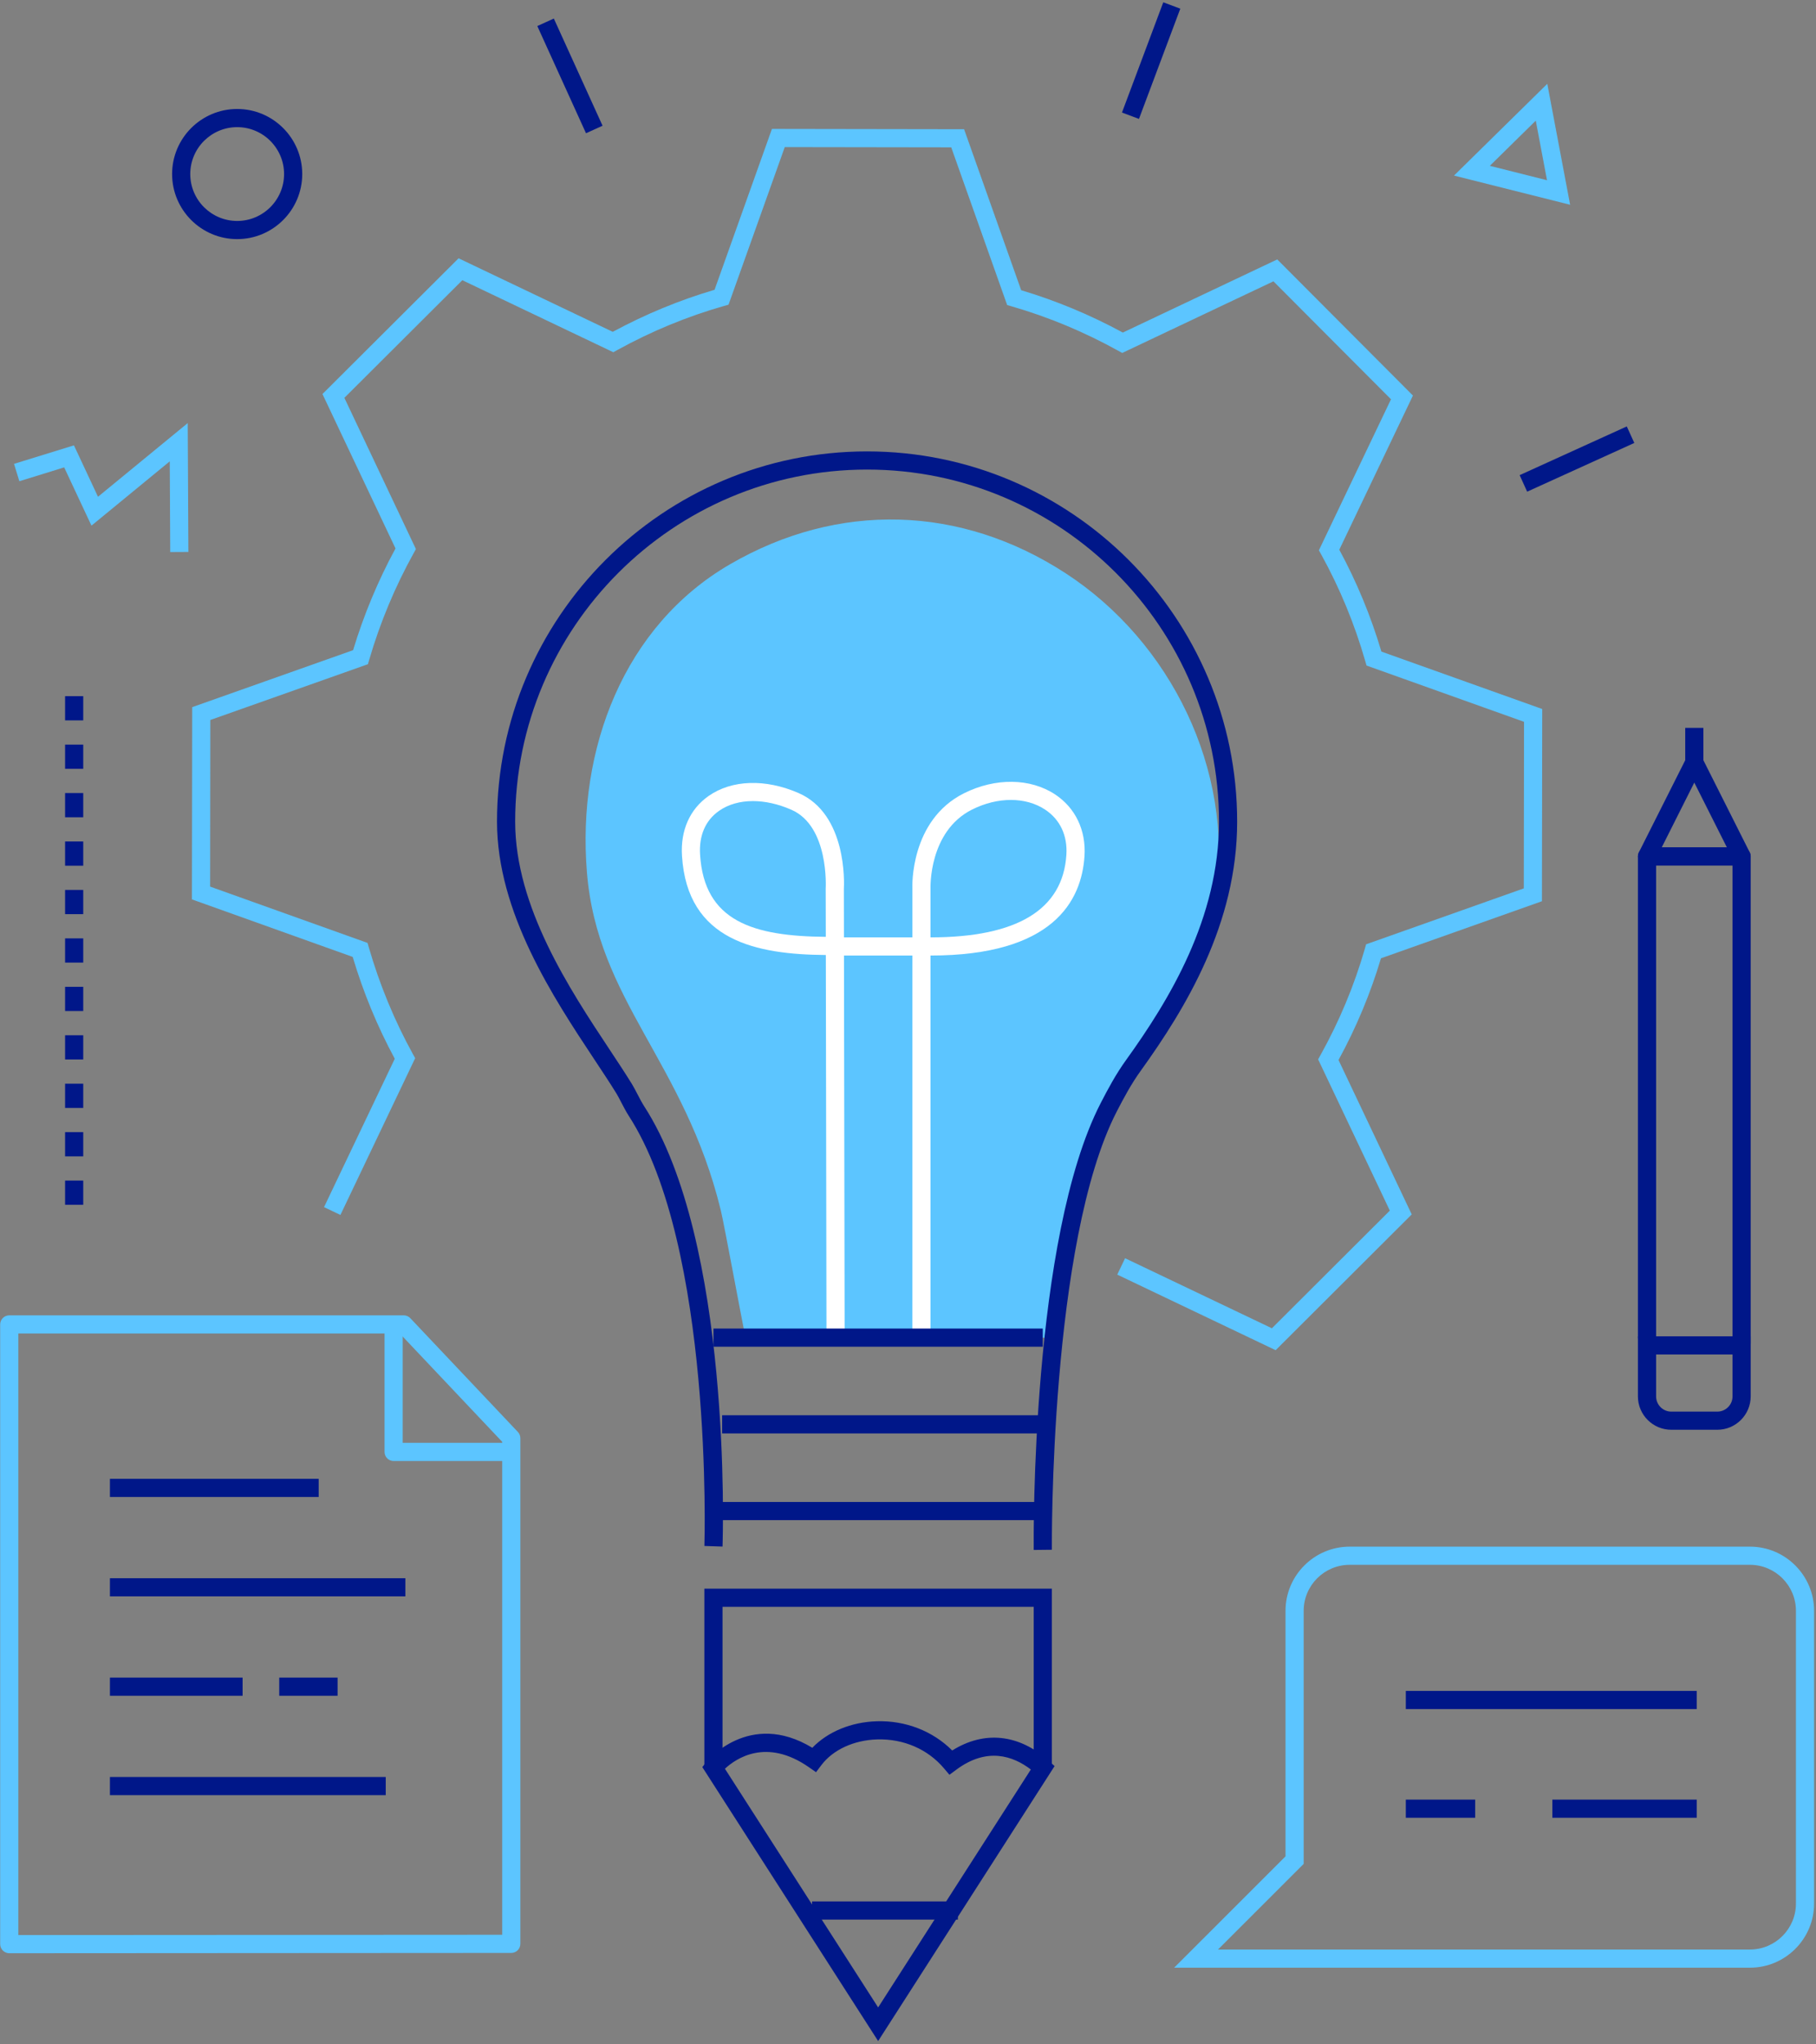 <?xml version="1.0" encoding="UTF-8"?>
<svg width="543px" height="611px" viewBox="0 0 543 611" version="1.1" xmlns="http://www.w3.org/2000/svg" xmlns:xlink="http://www.w3.org/1999/xlink">
    <rect x="0" y="0" width="543" height="611" fill="#808080" stroke="none"/>
    <!-- Generator: Sketch 51.3 (57544) - http://www.bohemiancoding.com/sketch -->
    <title>vision</title>
    <desc>Created with Sketch.</desc>
    <defs></defs>
    <g id="Page-1" stroke="none" stroke-width="1" fill="none" fill-rule="evenodd">
        <g id="shutterstock_1434395162" transform="translate(-2434, -373)">
            <g id="vision" transform="translate(2434, 373)">
                <path d="M445.47,49.571 L462.57,53.872 L459.21,36.062 L445.47,49.571 Z M469.48,61.207 L434.76,52.481 L462.65,25.057 L469.48,61.207 Z" id="Fill-395" fill="#5CC5FF"></path>
                <polyline id="Fill-396" fill="#5CC5FF" points="50.9 165.014 50.76 137.901 27.35 157.121 19.19 139.706 5.79 143.847 4.19 138.657 22.11 133.123 29.3 148.492 56.13 126.468 56.33 164.985 50.9 165.014"></polyline>
                <path d="M70.92,38.006 C63.18,38.006 56.89,44.295 56.89,52.026 C56.89,59.758 63.18,66.047 70.92,66.047 C78.65,66.047 84.94,59.758 84.94,52.026 C84.94,44.295 78.65,38.006 70.92,38.006 Z M70.92,71.477 C60.19,71.477 51.46,62.752 51.46,52.026 C51.46,41.301 60.19,32.576 70.92,32.576 C81.64,32.576 90.37,41.301 90.37,52.026 C90.37,62.752 81.64,71.477 70.92,71.477 Z" id="Fill-397" fill="#001789"></path>
                <path d="M523.47,401.705 L518.04,401.705 L518.04,258.713 L495.19,258.713 L495.19,400.066 L489.75,400.066 L489.75,255.998 C489.75,254.499 490.97,253.283 492.47,253.283 L520.75,253.283 C522.25,253.283 523.47,254.499 523.47,255.998 L523.47,401.705" id="Fill-398" fill="#001789"></path>
                <path d="M495.19,404.869 L495.19,417.406 C495.19,419.913 497.22,421.952 499.73,421.952 L513.49,421.952 C516,421.952 518.04,419.913 518.04,417.406 L518.04,404.869 L495.19,404.869 Z M513.49,427.382 L499.73,427.382 C494.23,427.382 489.75,422.907 489.75,417.406 L489.75,399.439 L523.47,399.439 L523.47,417.406 C523.47,422.907 518.99,427.382 513.49,427.382 Z" id="Fill-399" fill="#001789"></path>
                <path d="M496.88,253.283 L516.35,253.283 L506.61,233.928 L496.88,253.283 Z M520.75,258.713 L492.47,258.713 C491.53,258.713 490.65,258.225 490.16,257.422 C489.67,256.62 489.62,255.62 490.04,254.778 L504.19,226.667 C504.65,225.75 505.59,225.171 506.61,225.171 C507.64,225.171 508.58,225.75 509.04,226.667 L523.18,254.778 C523.6,255.62 523.56,256.62 523.07,257.422 C522.57,258.225 521.7,258.713 520.75,258.713 Z" id="Fill-400" fill="#001789"></path>
                <polygon id="Fill-401" fill="#001789" points="503.9 231.4 509.33 231.4 509.33 217.571 503.9 217.571"></polygon>
                <path d="M312.32,399.867 C315.26,383.807 324.29,339.511 332.87,325.466 C344.8,305.959 360.27,290.991 363.59,267.611 C368.9,230.176 350.09,191.858 318.71,171.408 C287.3,150.94 250.63,149.866 218.21,168.713 C186.64,187.065 172.5,223.758 175.49,260.688 C178.6,299.164 204.71,317.355 215.54,361.845 C216.52,365.869 222.02,395.774 222.93,399.814 L312.32,399.867" id="Fill-402" fill="#5CC5FF"></path>
                <path d="M381.43,403.594 L334.07,381.004 L336.41,376.105 L380.31,397.043 L415.57,361.872 L394.13,316.659 L394.81,315.438 C400.46,305.301 404.93,294.591 408.1,283.607 L408.48,282.266 L455.63,265.555 L455.7,215.763 L408.61,198.947 L408.22,197.607 C405.04,186.518 400.61,175.789 395.04,165.715 L394.36,164.492 L415.92,119.352 L380.77,84.094 L335.55,105.506 L334.33,104.829 C324.2,99.212 313.49,94.751 302.49,91.572 L301.15,91.185 L284.43,44.046 L234.65,43.97 L217.84,91.074 L216.49,91.456 C205.53,94.574 194.8,99.002 184.61,104.615 L183.39,105.289 L138.24,83.76 L102.97,118.924 L124.36,164.127 L123.69,165.344 C118.1,175.423 113.63,186.143 110.4,197.208 L110.01,198.543 L62.89,215.216 L62.83,265.022 L109.9,281.856 L110.28,283.192 C113.5,294.326 117.93,305.057 123.46,315.085 L124.14,316.306 L101.79,363.165 L96.89,360.828 L118.04,316.479 C112.84,306.856 108.62,296.627 105.46,286.036 L57.39,268.843 L57.47,211.377 L105.58,194.348 C108.76,183.819 113.02,173.601 118.26,163.939 L96.42,117.782 L137.12,77.209 L183.22,99.19 C192.98,93.92 203.21,89.699 213.66,86.623 L230.82,38.533 L288.27,38.623 L305.34,86.751 C315.81,89.879 326.03,94.134 335.74,99.408 L381.91,77.547 L422.48,118.235 L400.46,164.319 C405.69,173.981 409.92,184.211 413.05,194.769 L461.14,211.938 L461.05,269.394 L412.92,286.453 C409.8,296.921 405.54,307.136 400.23,316.854 L422.12,363.011 L381.43,403.594" id="Fill-403" fill="#5CC5FF"></path>
                <path d="M309.09,463.305 C309.05,459.517 308.36,370.091 329.08,329.803 C331.24,325.614 333.6,321.168 336.7,316.868 C349.64,298.886 364.49,274.533 364.49,245.598 C364.49,187.569 317.29,140.361 259.27,140.361 C201.25,140.361 154.04,187.569 154.04,245.598 C154.04,271.106 170.34,295.714 182.24,313.683 C184.68,317.365 186.98,320.841 188.93,323.997 C189.42,324.797 189.96,325.838 190.54,326.941 C191.22,328.246 191.92,329.594 192.57,330.607 C218.8,371.081 216.17,458.591 216.04,462.297 L210.62,462.113 C210.65,461.223 213.31,372.602 188.01,333.552 C187.22,332.324 186.42,330.794 185.72,329.448 C185.21,328.455 184.72,327.519 184.31,326.848 C182.41,323.767 180.13,320.325 177.71,316.681 C165.43,298.137 148.61,272.74 148.61,245.598 C148.61,184.575 198.25,134.931 259.27,134.931 C320.28,134.931 369.92,184.575 369.92,245.598 C369.92,276.085 354.52,301.397 341.11,320.041 C338.22,324.041 335.97,328.285 333.9,332.288 C313.8,371.389 314.51,462.335 314.52,463.248 L309.09,463.305" id="Fill-404" fill="#001789"></path>
                <path d="M225.13,239.457 C221.27,239.457 217.77,240.434 214.99,242.384 C210.93,245.226 208.97,249.755 209.33,255.478 C210.57,275.415 225.2,279.852 246.92,280.037 L246.89,265.705 C246.91,265.341 247.94,246.981 236.62,242.041 C232.68,240.316 228.75,239.457 225.13,239.457 Z M247.12,397.954 L246.93,285.469 C226.31,285.297 205.5,281.339 203.92,255.817 C203.44,248.217 206.26,241.864 211.87,237.935 C218.83,233.065 228.89,232.738 238.8,237.064 C253.26,243.382 252.43,263.962 252.32,265.78 L252.55,397.943 L247.12,397.954 Z" id="Fill-405" fill="#FFFFFF"></path>
                <path d="M278.23,399.84 L272.8,399.84 L272.81,265.7 C272.77,264.981 272.09,245.205 288.24,237.124 C297.64,232.431 308.08,232.564 315.5,237.477 C321.56,241.489 324.75,248.175 324.28,255.819 C323.43,269.418 314.75,285.626 278.23,285.626 L278.23,280.196 C304.17,280.196 317.83,271.879 318.86,255.48 C319.22,249.742 316.96,244.958 312.5,242.004 C306.7,238.163 298.34,238.15 290.67,241.981 C277.64,248.502 278.23,265.41 278.23,265.58 L278.23,399.84" id="Fill-406" fill="#FFFFFF"></path>
                <polygon id="Fill-407" fill="#FFFFFF" points="249.64 285.626 274.72 285.626 274.72 280.196 249.64 280.196"></polygon>
                <polygon id="Fill-408" fill="#001789" points="213.33 402.555 311.8 402.555 311.8 397.125 213.33 397.125"></polygon>
                <polygon id="Fill-409" fill="#001789" points="215.92 428.475 311.8 428.475 311.8 423.044 215.92 423.044"></polygon>
                <polygon id="Fill-410" fill="#001789" points="215.92 454.395 311.8 454.395 311.8 448.964 215.92 448.964"></polygon>
                <polyline id="Fill-411" fill="#001789" points="314.52 528.002 309.09 528.002 309.09 480.303 216.04 480.303 216.04 528.002 210.61 528.002 210.61 474.874 314.52 474.874 314.52 528.002"></polyline>
                <path d="M216.76,528.705 L262.57,600.054 L308.23,528.931 C302.87,524.832 295.09,522.191 285.94,528.992 L283.89,530.512 L282.24,528.565 C277.42,522.861 270.17,519.721 262.33,519.939 C255.32,520.139 249.06,523.021 245.58,527.645 L244,529.735 L241.86,528.242 C229.12,519.376 220.03,525.665 216.76,528.705 Z M262.57,610.104 L210,528.217 L211.2,526.697 C211.33,526.533 223.99,510.978 242.89,522.439 C247.5,517.65 254.52,514.731 262.18,514.513 C270.75,514.252 278.9,517.426 284.72,523.247 C294.31,517.232 304.73,518.315 313.63,526.37 L315.33,527.915 L262.57,610.104 Z" id="Fill-412" fill="#001789"></path>
                <polygon id="Fill-413" fill="#001789" points="242.81 573.796 286.41 573.796 286.41 568.366 242.81 568.366"></polygon>
                <polyline id="Fill-414" fill="#001789" points="340.56 35.545 335.48 33.64 347.83 0.687 352.92 2.592 340.56 35.545"></polyline>
                <polyline id="Fill-415" fill="#001789" points="175.22 39.828 160.66 7.789 165.6 5.541 180.17 37.58 175.22 39.828"></polyline>
                <polyline id="Fill-416" fill="#001789" points="456.63 146.97 454.39 142.028 486.42 127.465 488.67 132.407 456.63 146.97"></polyline>
                <path d="M364.2,582.745 L523.25,582.745 C530.83,582.745 537,576.576 537,568.995 L537,481.499 C537,473.917 530.83,467.749 523.25,467.749 L403.56,467.749 C395.98,467.749 389.81,473.917 389.81,481.499 L389.81,557.146 L364.2,582.745 Z M523.25,588.175 L351.08,588.175 L384.38,554.894 L384.38,481.499 C384.38,470.923 392.99,462.318 403.56,462.318 L523.25,462.318 C533.83,462.318 542.43,470.923 542.43,481.499 L542.43,568.995 C542.43,579.57 533.83,588.175 523.25,588.175 Z" id="Fill-417" fill="#5CC5FF"></path>
                <polygon id="Fill-418" fill="#001789" points="420.35 510.872 507.33 510.872 507.33 505.442 420.35 505.442"></polygon>
                <polygon id="Fill-419" fill="#001789" points="464.17 543.361 507.33 543.361 507.33 537.932 464.17 537.932"></polygon>
                <polygon id="Fill-420" fill="#001789" points="420.35 543.361 441.09 543.361 441.09 537.932 420.35 537.932"></polygon>
                <path d="M5.48,398.606 L5.48,578.416 L150.16,578.332 L150.16,430.981 L119.55,398.606 L5.48,398.606 Z M2.77,583.849 C2.05,583.849 1.36,583.562 0.85,583.053 C0.34,582.544 0.05,581.855 0.05,581.133 L0.05,395.891 C0.05,394.392 1.27,393.176 2.77,393.176 L120.72,393.176 C121.47,393.176 122.18,393.484 122.69,394.026 L154.85,428.036 C155.33,428.54 155.59,429.208 155.59,429.901 L155.59,581.045 C155.59,582.544 154.38,583.76 152.88,583.76 L2.77,583.849 Z" id="Fill-421" fill="#5CC5FF"></path>
                <polygon id="Fill-422" fill="#001789" points="32.87 447.471 95.29 447.471 95.29 442.041 32.87 442.041"></polygon>
                <polygon id="Fill-423" fill="#001789" points="32.87 477.18 121.21 477.18 121.21 471.751 32.87 471.751"></polygon>
                <polygon id="Fill-424" fill="#001789" points="32.87 506.89 72.54 506.89 72.54 501.46 32.87 501.46"></polygon>
                <polygon id="Fill-425" fill="#001789" points="83.49 506.89 100.94 506.89 100.94 501.46 83.49 501.46"></polygon>
                <polygon id="Fill-426" fill="#001789" points="32.87 536.599 115.34 536.599 115.34 531.169 32.87 531.169"></polygon>
                <path d="M152.88,436.72 L117.69,436.72 C116.2,436.72 114.98,435.504 114.98,434.005 L114.98,395.891 L120.41,395.891 L120.41,431.29 L152.88,431.29 L152.88,436.72" id="Fill-427" fill="#5CC5FF"></path>
                <path d="M19.46,215.335 L24.89,215.335 L24.89,208.095 L19.46,208.095 L19.46,215.335 Z M19.46,229.814 L24.89,229.814 L24.89,222.575 L19.46,222.575 L19.46,229.814 Z M19.46,244.294 L24.89,244.294 L24.89,237.055 L19.46,237.055 L19.46,244.294 Z M19.46,258.774 L24.89,258.774 L24.89,251.535 L19.46,251.535 L19.46,258.774 Z M19.46,273.254 L24.89,273.254 L24.89,266.015 L19.46,266.015 L19.46,273.254 Z M19.46,287.734 L24.89,287.734 L24.89,280.495 L19.46,280.495 L19.46,287.734 Z M19.46,302.214 L24.89,302.214 L24.89,294.975 L19.46,294.975 L19.46,302.214 Z M19.46,316.694 L24.89,316.694 L24.89,309.455 L19.46,309.455 L19.46,316.694 Z M19.46,331.175 L24.89,331.175 L24.89,323.935 L19.46,323.935 L19.46,331.175 Z M19.46,345.655 L24.89,345.655 L24.89,338.415 L19.46,338.415 L19.46,345.655 Z M19.46,360.135 L24.89,360.135 L24.89,352.895 L19.46,352.895 L19.46,360.135 Z" id="Fill-428" fill="#001789"></path>
            </g>
        </g>
    </g>
</svg>